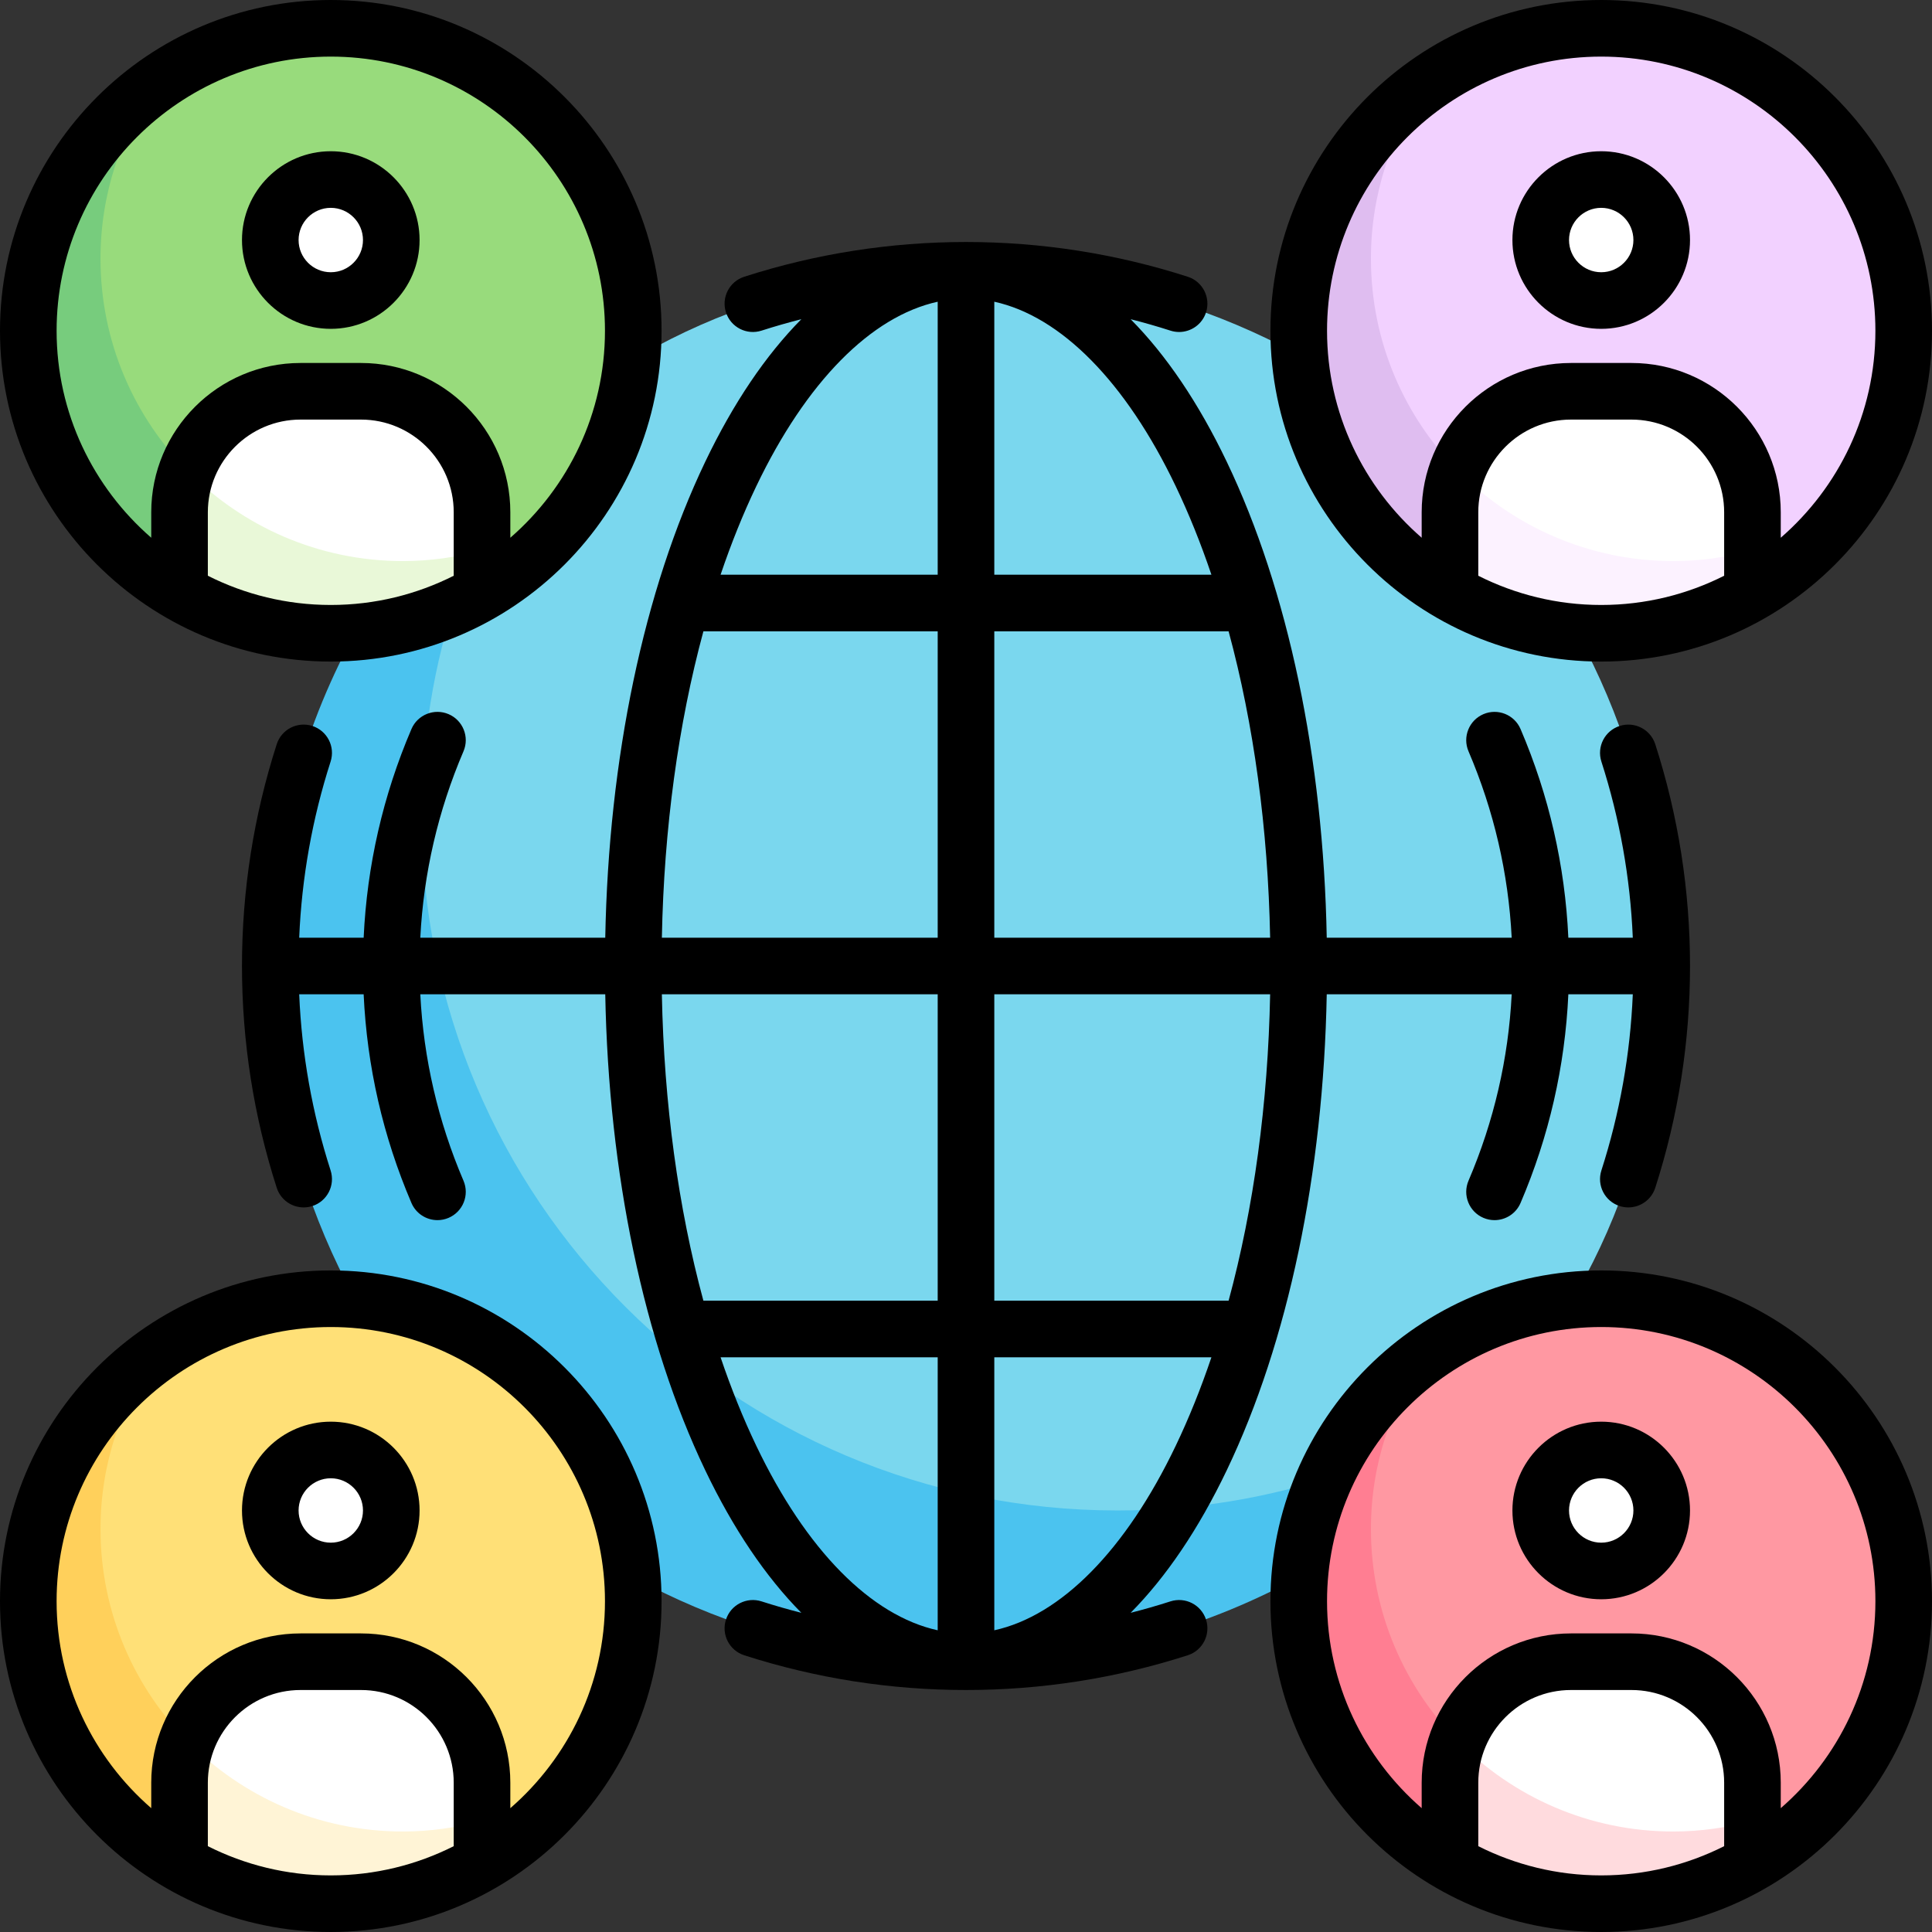 <svg id="Capa_1" enable-background="new 0 0 512 512" height="512" viewBox="0 0 512 512" width="512" xmlns="http://www.w3.org/2000/svg"><rect x="0" y="0" width="512" height="512" fill="#333333" stroke="none"/><g><g><path d="m440.371 256c0-101.825-82.546-184.371-184.371-184.371s-175.191 82.546-175.191 184.371 73.366 176.393 175.191 176.393 184.371-74.568 184.371-176.393z" fill="#7ad7ee"/><path d="m296.081 400.29c-101.826 0-184.371-82.546-184.371-184.371 0-40.685 13.206-78.27 35.527-108.764-45.826 33.543-75.608 87.704-75.608 148.845 0 101.825 82.545 184.371 184.371 184.371 61.14 0 115.301-29.782 148.843-75.607-30.493 22.321-68.078 35.526-108.762 35.526z" fill="#4bc3ef"/><circle cx="87.661" cy="87.661" fill="#98db7c" r="80.161"/><circle cx="87.661" cy="63.613" fill="#fff" r="16.032"/><path d="m106.795 148.689c-44.273 0-80.161-35.89-80.161-80.161 0-17.248 5.499-33.182 14.768-46.26-20.488 14.521-33.902 38.369-33.902 65.393 0 44.272 35.89 80.161 80.161 80.161 27.023 0 50.872-13.413 65.393-33.902-13.077 9.269-29.011 14.769-46.259 14.769z" fill="#77cc7d"/><path d="m95.677 103.694h-16.032c-17.709 0-32.065 14.356-32.065 32.065v21.253c11.8 6.836 25.462 10.812 40.081 10.812s28.281-3.976 40.081-10.812v-21.253c0-17.71-14.356-32.065-32.065-32.065z" fill="#fff"/><path d="m87.661 167.823c14.641 0 28.282-4.04 40.081-10.907v-11.073c-6.679 1.82-13.686 2.847-20.946 2.847-22.381 0-42.597-9.191-57.139-23.981-1.275 3.458-2.075 7.149-2.075 11.05v21.253c11.799 6.834 25.461 10.811 40.079 10.811z" fill="#e9f8d8"/><circle cx="424.339" cy="87.661" fill="#f2d1ff" r="80.161"/><circle cx="424.339" cy="63.613" fill="#fff" r="16.032"/><path d="m443.473 148.689c-44.273 0-80.161-35.89-80.161-80.161 0-17.248 5.499-33.182 14.768-46.26-20.488 14.521-33.902 38.369-33.902 65.393 0 44.272 35.89 80.161 80.161 80.161 27.023 0 50.872-13.413 65.393-33.902-13.077 9.269-29.012 14.769-46.259 14.769z" fill="#dfbdf0"/><path d="m432.355 103.694h-16.032c-17.709 0-32.065 14.356-32.065 32.065v21.253c11.8 6.836 25.462 10.812 40.081 10.812s28.281-3.976 40.081-10.812v-21.253c-.001-17.71-14.356-32.065-32.065-32.065z" fill="#fff"/><path d="m424.339 167.823c14.641 0 28.281-4.04 40.081-10.907v-11.073c-6.679 1.82-13.686 2.847-20.946 2.847-22.381 0-42.597-9.191-57.139-23.981-1.275 3.458-2.075 7.149-2.075 11.05v21.253c11.798 6.834 25.46 10.811 40.079 10.811z" fill="#fcf2ff"/><circle cx="87.661" cy="424.339" fill="#ffe077" r="80.161"/><circle cx="87.661" cy="400.29" fill="#fff" r="16.032"/><path d="m106.795 485.366c-44.273 0-80.161-35.89-80.161-80.161 0-17.248 5.499-33.182 14.768-46.26-20.488 14.522-33.902 38.37-33.902 65.394 0 44.272 35.89 80.161 80.161 80.161 27.023 0 50.872-13.413 65.393-33.902-13.077 9.268-29.011 14.768-46.259 14.768z" fill="#ffd05b"/><path d="m95.677 440.371h-16.032c-17.709 0-32.065 14.356-32.065 32.065v21.253c11.8 6.836 25.462 10.812 40.081 10.812s28.281-3.976 40.081-10.812v-21.253c0-17.709-14.356-32.065-32.065-32.065z" fill="#fff"/><path d="m87.661 504.5c14.641 0 28.282-4.04 40.081-10.907v-11.073c-6.679 1.82-13.686 2.847-20.946 2.847-22.381 0-42.597-9.191-57.139-23.981-1.275 3.458-2.075 7.149-2.075 11.05v21.253c11.799 6.835 25.461 10.811 40.079 10.811z" fill="#fff4d6"/><circle cx="424.339" cy="424.339" fill="#ff98a2" r="80.161"/><circle cx="424.339" cy="400.29" fill="#fff" r="16.032"/><path d="m443.473 485.366c-44.273 0-80.161-35.89-80.161-80.161 0-17.248 5.499-33.182 14.768-46.26-20.488 14.521-33.902 38.369-33.902 65.393 0 44.272 35.89 80.161 80.161 80.161 27.023 0 50.872-13.413 65.393-33.902-13.077 9.269-29.012 14.769-46.259 14.769z" fill="#ff7e92"/><path d="m432.355 440.371h-16.032c-17.709 0-32.065 14.356-32.065 32.065v21.253c11.8 6.836 25.462 10.812 40.081 10.812s28.281-3.976 40.081-10.812v-21.253c-.001-17.709-14.356-32.065-32.065-32.065z" fill="#fff"/><path d="m424.339 504.5c14.641 0 28.281-4.04 40.081-10.907v-11.073c-6.679 1.82-13.686 2.847-20.946 2.847-22.381 0-42.597-9.191-57.139-23.981-1.275 3.458-2.075 7.149-2.075 11.05v21.253c11.798 6.835 25.46 10.811 40.079 10.811z" fill="#ffdbde"/></g><g><path d="m87.661 175.323c48.337 0 87.662-39.325 87.662-87.662 0-48.336-39.325-87.661-87.662-87.661-48.336 0-87.661 39.325-87.661 87.661 0 48.337 39.325 87.662 87.661 87.662zm-32.58-22.744v-16.821c0-13.545 11.02-24.565 24.564-24.565h16.032c13.545 0 24.564 11.02 24.564 24.565v16.821c-9.807 4.942-20.87 7.744-32.581 7.744s-22.772-2.802-32.579-7.744zm32.58-137.579c40.066 0 72.662 32.596 72.662 72.661 0 21.878-9.733 41.514-25.081 54.846v-6.749c0-21.816-17.749-39.565-39.564-39.565h-16.033c-21.816 0-39.564 17.749-39.564 39.565v6.749c-15.348-13.332-25.081-32.968-25.081-54.846 0-40.065 32.596-72.661 72.661-72.661z"/><path d="m87.661 87.145c12.976 0 23.532-10.557 23.532-23.532s-10.557-23.532-23.532-23.532-23.532 10.556-23.532 23.532 10.557 23.532 23.532 23.532zm0-32.064c4.705 0 8.532 3.828 8.532 8.532s-3.828 8.532-8.532 8.532-8.532-3.828-8.532-8.532 3.828-8.532 8.532-8.532z"/><path d="m424.339 175.323c48.336 0 87.661-39.325 87.661-87.662 0-48.336-39.325-87.661-87.661-87.661-48.337 0-87.662 39.325-87.662 87.661 0 48.337 39.325 87.662 87.662 87.662zm-32.581-22.744v-16.821c0-13.545 11.02-24.565 24.564-24.565h16.032c13.545 0 24.564 11.02 24.564 24.565v16.821c-9.807 4.942-20.87 7.744-32.581 7.744-11.709 0-22.772-2.802-32.579-7.744zm32.581-137.579c40.065 0 72.661 32.596 72.661 72.661 0 21.878-9.733 41.514-25.081 54.846v-6.749c0-21.816-17.749-39.565-39.564-39.565h-16.032c-21.816 0-39.564 17.749-39.564 39.565v6.749c-15.348-13.332-25.081-32.968-25.081-54.846-.001-40.065 32.595-72.661 72.661-72.661z"/><path d="m424.339 87.145c12.976 0 23.532-10.557 23.532-23.532s-10.557-23.532-23.532-23.532-23.532 10.557-23.532 23.532 10.556 23.532 23.532 23.532zm0-32.064c4.705 0 8.532 3.828 8.532 8.532s-3.828 8.532-8.532 8.532-8.532-3.828-8.532-8.532 3.827-8.532 8.532-8.532z"/><path d="m87.661 336.677c-48.336 0-87.661 39.325-87.661 87.662 0 48.336 39.325 87.661 87.661 87.661 48.337 0 87.662-39.325 87.662-87.661 0-48.337-39.325-87.662-87.662-87.662zm-32.58 152.579v-16.821c0-13.545 11.02-24.564 24.564-24.564h16.032c13.545 0 24.564 11.02 24.564 24.564v16.821c-9.807 4.942-20.87 7.744-32.581 7.744s-22.772-2.802-32.579-7.744zm80.161-10.071v-6.749c0-21.816-17.749-39.564-39.564-39.564h-16.033c-21.816 0-39.564 17.749-39.564 39.564v6.749c-15.348-13.333-25.081-32.968-25.081-54.846 0-40.066 32.596-72.662 72.661-72.662 40.066 0 72.662 32.596 72.662 72.662 0 21.878-9.733 41.513-25.081 54.846z"/><path d="m87.661 376.758c-12.976 0-23.532 10.557-23.532 23.532s10.557 23.532 23.532 23.532 23.532-10.557 23.532-23.532-10.556-23.532-23.532-23.532zm0 32.065c-4.705 0-8.532-3.828-8.532-8.532s3.828-8.532 8.532-8.532 8.532 3.828 8.532 8.532-3.827 8.532-8.532 8.532z"/><path d="m424.339 336.677c-48.337 0-87.662 39.325-87.662 87.662 0 48.336 39.325 87.661 87.662 87.661 48.336 0 87.661-39.325 87.661-87.661 0-48.337-39.325-87.662-87.661-87.662zm-32.581 152.579v-16.821c0-13.545 11.02-24.564 24.564-24.564h16.032c13.545 0 24.564 11.02 24.564 24.564v16.821c-9.807 4.942-20.87 7.744-32.581 7.744-11.709 0-22.772-2.802-32.579-7.744zm80.161-10.072v-6.749c0-21.816-17.749-39.564-39.564-39.564h-16.032c-21.816 0-39.564 17.749-39.564 39.564v6.749c-15.348-13.332-25.081-32.968-25.081-54.846 0-40.066 32.596-72.662 72.662-72.662 40.065 0 72.661 32.596 72.661 72.662-.001 21.879-9.734 41.514-25.082 54.846z"/><path d="m424.339 376.758c-12.976 0-23.532 10.557-23.532 23.532s10.557 23.532 23.532 23.532 23.532-10.557 23.532-23.532-10.557-23.532-23.532-23.532zm0 32.065c-4.705 0-8.532-3.828-8.532-8.532s3.828-8.532 8.532-8.532 8.532 3.828 8.532 8.532-3.828 8.532-8.532 8.532z"/><path d="m325.117 389.606c16.275-34.029 25.595-78.565 26.484-126.106h49.014c-.868 17.066-4.706 33.65-11.444 49.397-1.629 3.808.137 8.216 3.945 9.846.962.412 1.962.606 2.947.606 2.911 0 5.681-1.706 6.899-4.552 7.54-17.622 11.785-36.191 12.666-55.297h17.081c-.669 15.874-3.458 31.543-8.325 46.68-1.268 3.943.901 8.168 4.844 9.436.763.245 1.537.362 2.297.362 3.17 0 6.116-2.026 7.139-5.206 6.11-19.002 9.208-38.776 9.208-58.771s-3.098-39.769-9.208-58.771c-1.268-3.942-5.491-6.111-9.436-4.844-3.943 1.268-6.112 5.493-4.844 9.436 4.867 15.136 7.656 30.806 8.325 46.68h-17.081c-.881-19.106-5.126-37.675-12.666-55.297-1.629-3.809-6.039-5.575-9.846-3.945-3.808 1.629-5.575 6.038-3.945 9.846 6.738 15.747 10.575 32.331 11.444 49.397h-49.014c-.889-47.541-10.209-92.077-26.484-126.106-7.466-15.611-16.07-28.297-25.483-37.806 3.541.901 7.058 1.907 10.546 3.029.763.245 1.537.362 2.298.362 3.17 0 6.116-2.026 7.138-5.206 1.268-3.943-.901-8.168-4.844-9.436-19.002-6.11-38.776-9.208-58.771-9.208s-39.769 3.098-58.771 9.208c-3.943 1.268-6.112 5.493-4.844 9.436 1.269 3.943 5.492 6.111 9.436 4.844 3.488-1.122 7.005-2.128 10.546-3.029-9.412 9.51-18.017 22.195-25.483 37.806-16.274 34.029-25.595 78.565-26.484 126.106h-49.014c.868-17.066 4.706-33.65 11.444-49.397 1.629-3.808-.137-8.216-3.945-9.846-3.807-1.629-8.216.137-9.846 3.945-7.54 17.622-11.785 36.191-12.666 55.297h-17.082c.669-15.874 3.458-31.543 8.325-46.68 1.268-3.943-.901-8.168-4.844-9.436-3.944-1.267-8.168.901-9.436 4.844-6.11 19.002-9.208 38.776-9.208 58.771s3.098 39.769 9.208 58.771c1.023 3.18 3.968 5.206 7.139 5.206.76 0 1.534-.117 2.297-.362 3.943-1.268 6.112-5.493 4.844-9.436-4.867-15.136-7.656-30.806-8.325-46.68h17.081c.881 19.106 5.126 37.675 12.666 55.297 1.218 2.846 3.987 4.552 6.899 4.552.984 0 1.985-.195 2.947-.606 3.808-1.629 5.575-6.038 3.945-9.846-6.738-15.747-10.575-32.331-11.444-49.397h49.014c.889 47.541 10.209 92.077 26.484 126.106 7.466 15.611 16.07 28.297 25.483 37.806-3.541-.901-7.058-1.907-10.546-3.029-3.941-1.266-8.168.9-9.436 4.844-1.268 3.943.901 8.168 4.844 9.436 19.002 6.11 38.776 9.208 58.771 9.208s39.769-3.098 58.771-9.208c3.943-1.268 6.112-5.493 4.844-9.436-1.269-3.943-5.492-6.11-9.436-4.844-3.488 1.122-7.005 2.128-10.546 3.029 9.414-9.509 18.018-22.195 25.484-37.806zm-61.617 42.438v-72.351h57.539c-2.801 8.286-5.957 16.129-9.454 23.441-13.245 27.694-30.438 45.038-48.085 48.91zm62.094-87.351h-62.094v-81.193h73.099c-.559 28.936-4.346 56.616-11.005 81.193zm-62.094-96.193v-81.194h62.093c6.66 24.578 10.447 52.258 11.006 81.194zm48.085-119.634c3.497 7.312 6.653 15.155 9.454 23.44h-57.539v-72.35c17.647 3.872 34.84 21.216 48.085 48.91zm-63.085-48.91v72.35h-57.539c2.802-8.285 5.957-16.128 9.454-23.44 13.245-27.694 30.438-45.038 48.085-48.91zm-62.093 87.35h62.093v81.194h-73.099c.559-28.936 4.346-56.616 11.006-81.194zm62.093 96.194v81.193h-62.094c-6.66-24.578-10.446-52.258-11.006-81.193zm-48.085 119.634c-3.497-7.312-6.653-15.155-9.455-23.441h57.54v72.351c-17.647-3.872-34.84-21.216-48.085-48.91z"/></g></g></svg>